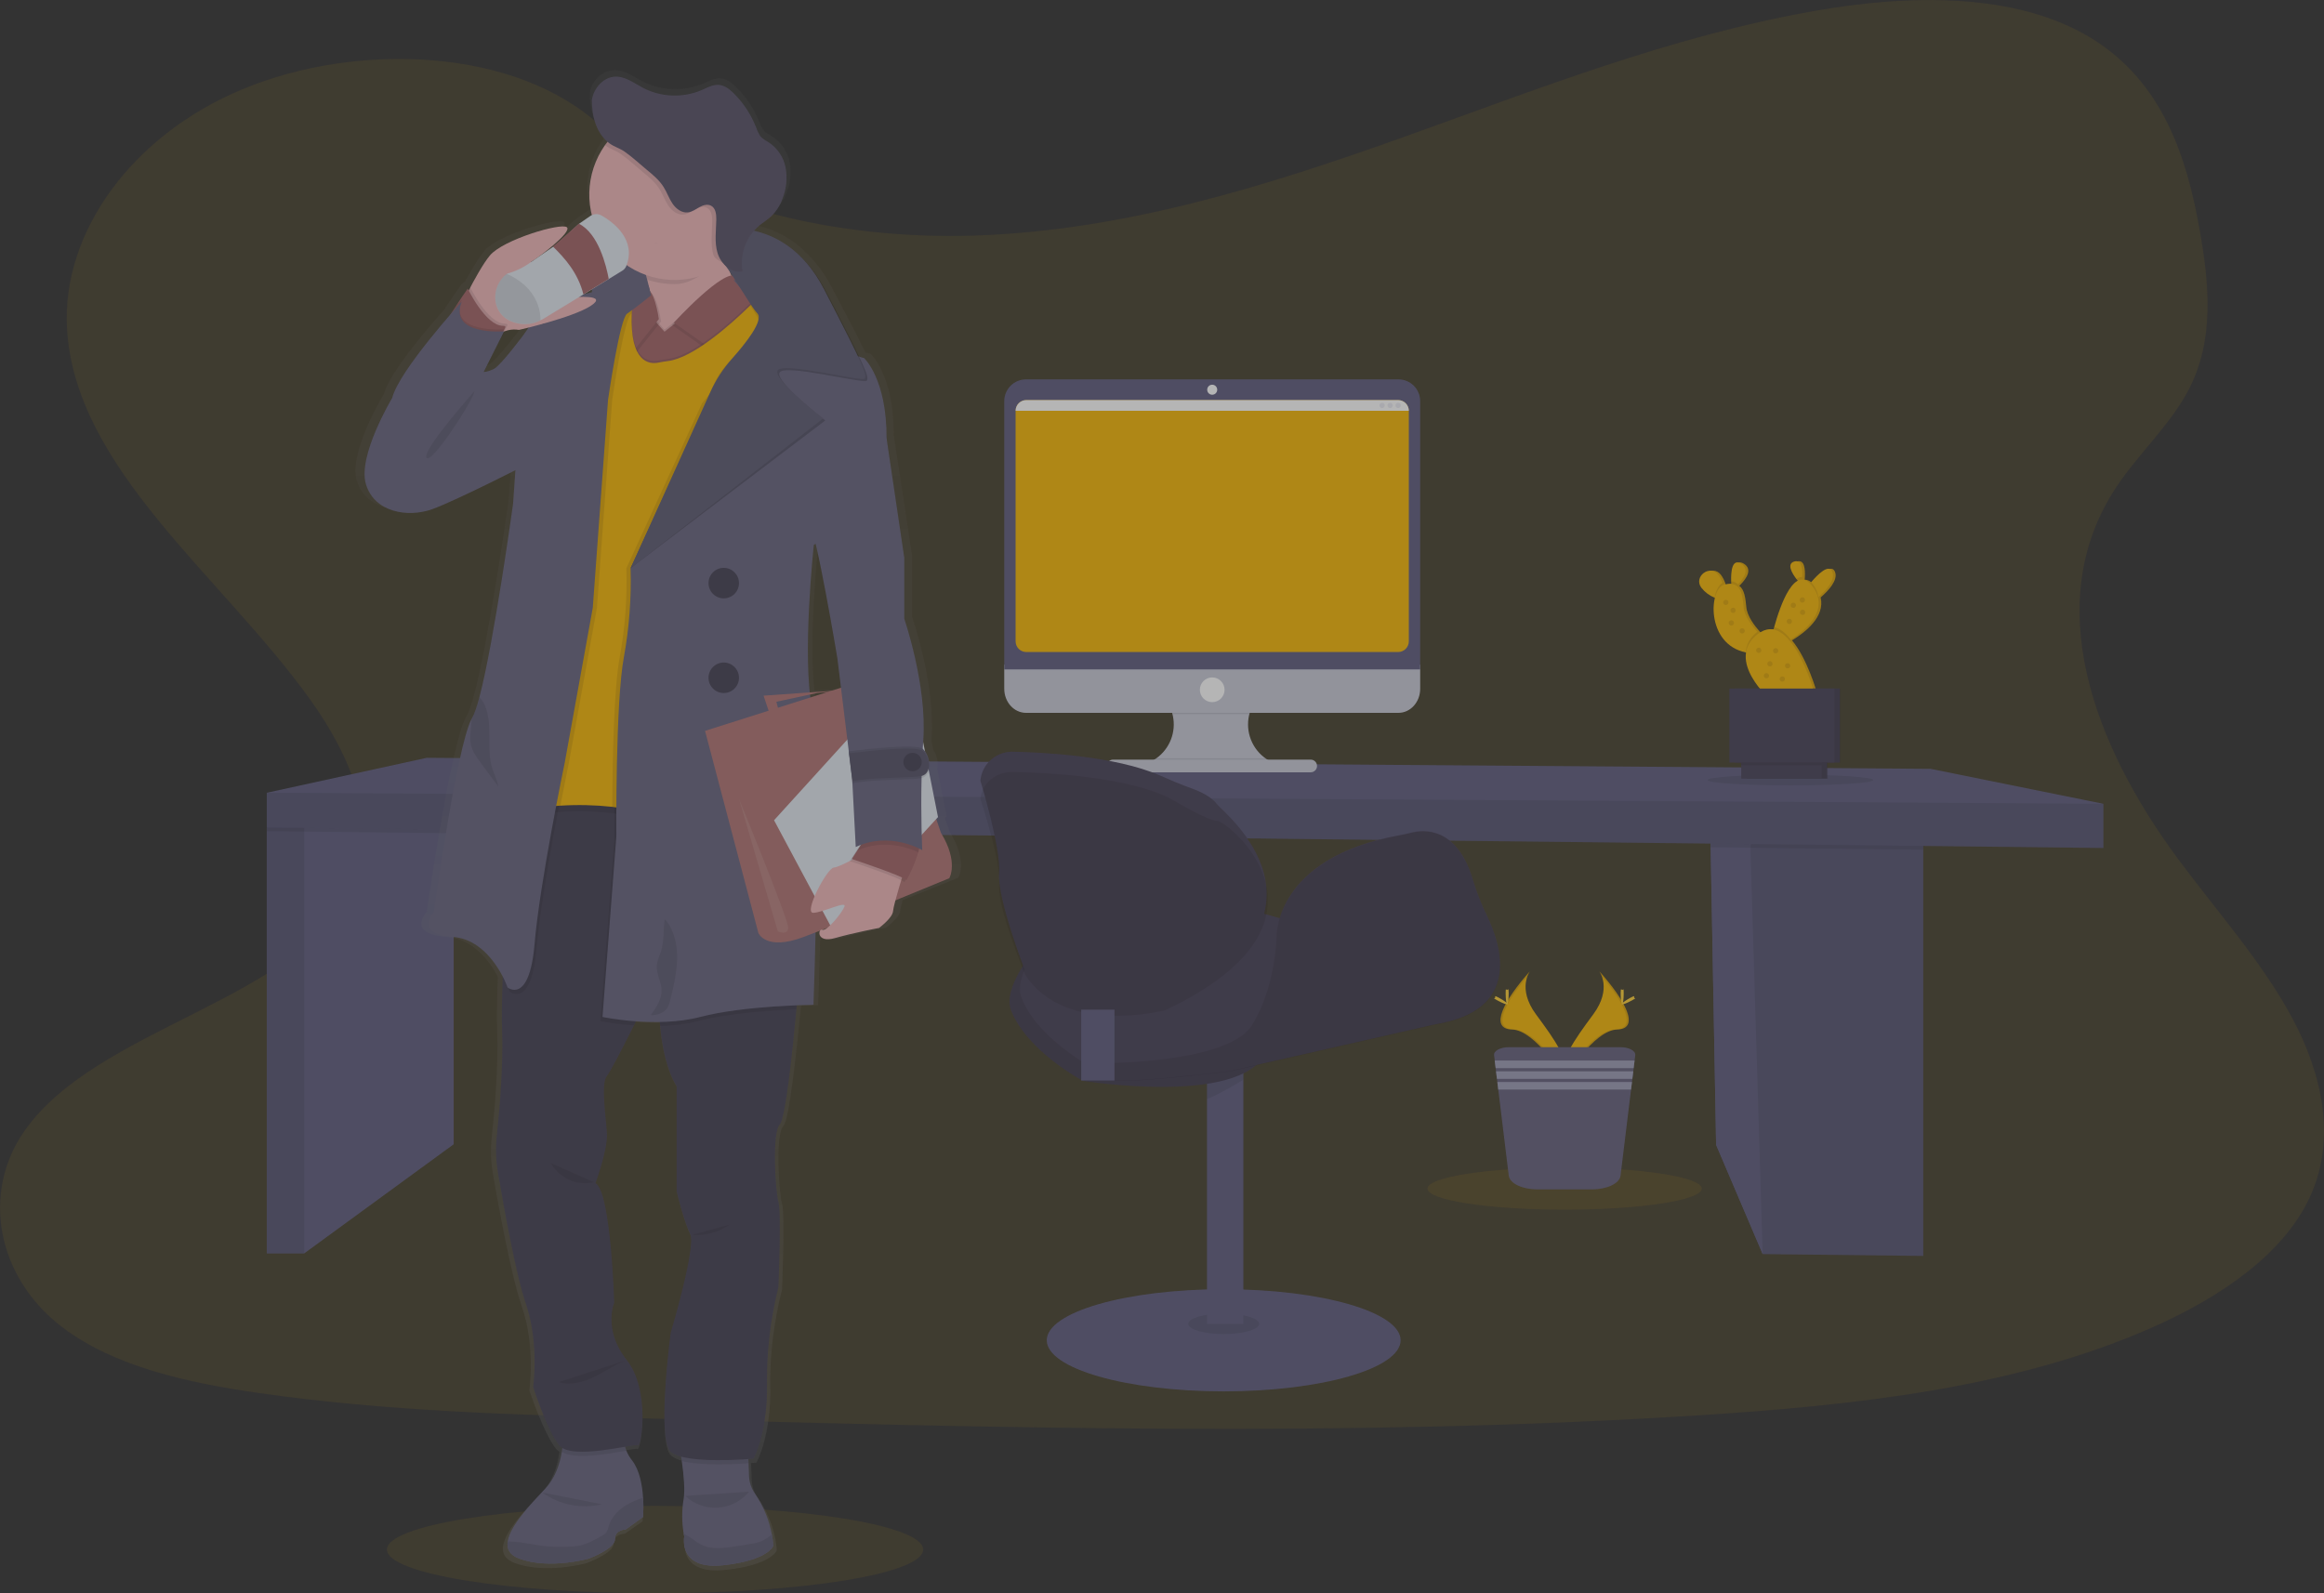 <svg width="350" height="240" viewBox="0 0 350 240" fill="none" xmlns="http://www.w3.org/2000/svg">
<rect x="0" y="0" width="350" height="240" fill="#333333" stroke="none"/>
<g opacity="0.64">
<path opacity="0.1" d="M146.649 35.486C169.085 34.772 190.457 28.115 210.862 20.834C231.266 13.553 251.483 5.475 273.384 1.627C287.471 -0.856 303.578 -1.194 314.929 5.732C325.848 12.409 329.379 23.936 331.277 34.634C332.704 42.68 333.543 51.149 329.633 58.683C326.916 63.911 322.095 68.309 318.761 73.317C307.156 90.751 315.358 112.246 327.933 129.265C333.831 137.239 340.671 144.867 345.223 153.365C349.775 161.862 351.875 171.603 347.896 180.273C343.949 188.867 334.545 195.317 324.355 199.862C303.662 209.083 279.276 211.722 255.484 213.217C202.863 216.536 149.958 215.092 97.168 213.659C77.637 213.126 58.037 212.59 38.806 209.813C28.137 208.271 17.121 205.827 9.379 199.922C-0.457 192.427 -2.892 179.733 3.697 170.337C14.748 154.571 45.308 150.653 53.034 133.738C57.295 124.422 52.912 114.045 46.735 105.413C33.481 86.886 11.261 70.622 10.09 49.453C9.285 34.907 19.966 20.338 36.483 13.455C53.795 6.247 77.806 7.149 90.575 19.097C103.726 31.387 126.836 36.12 146.649 35.486Z" fill="#F6B707"/>
<path opacity="0.1" d="M98.652 240C76.348 240 58.268 237.053 58.268 233.418C58.268 229.783 76.348 226.836 98.652 226.836C120.955 226.836 139.035 229.783 139.035 233.418C139.035 237.053 120.955 240 98.652 240Z" fill="#F6B707"/>
<path d="M257.529 122.1L257.629 127.629L258.449 172.456L265.464 188.908L289.645 189.184V124.645L264.41 122.645L257.529 122.1Z" fill="#5F5D7E"/>
<path opacity="0.1" d="M257.529 122.1L257.629 127.629L258.449 172.456L265.464 188.908L289.645 189.184V124.645L264.41 122.645L257.529 122.1Z" fill="black"/>
<path d="M257.529 122.1L257.629 127.629L258.449 172.456L265.465 188.908L263.618 127.735L263.624 127.695L264.41 122.645L257.529 122.1Z" fill="#5F5D7E"/>
<path opacity="0.1" d="M264.41 122.645L257.529 122.1L257.629 127.629L263.624 127.695L289.645 127.986V124.645L264.41 122.645Z" fill="black"/>
<path d="M40.179 124.645V188.811H45.807L68.328 172.365V122.837L48.208 120.943L46.975 121.511L45.807 122.05L40.179 124.645Z" fill="#5F5D7E"/>
<path opacity="0.1" d="M40.18 121.511H45.809V188.811H40.18V121.511Z" fill="black"/>
<path opacity="0.1" d="M40.179 121.511V125.2L45.807 125.266L68.328 125.513V122.837L48.208 120.943L46.975 121.511L45.807 122.05V121.511H40.179Z" fill="black"/>
<path d="M40.181 119.417V124.645L316.777 127.736V121.081L290.753 115.813L64.271 114.151L40.181 119.417Z" fill="#5F5D7E"/>
<path opacity="0.1" d="M40.181 119.417V124.645L316.777 127.735V121.081L40.181 119.417Z" fill="black"/>
<path opacity="0.1" d="M269.644 118.298C262.758 118.298 257.176 117.94 257.176 117.499C257.176 117.057 262.758 116.7 269.644 116.7C276.531 116.7 282.113 117.057 282.113 117.499C282.113 117.94 276.531 118.298 269.644 118.298Z" fill="black"/>
<path d="M259.179 86.598C259.443 86.963 259.654 87.364 259.805 87.789C259.843 87.892 259.88 88.011 259.918 88.124C259.989 88.09 260.063 88.065 260.14 88.049C260.462 87.966 260.795 87.937 261.126 87.961C261.126 87.834 261.12 87.699 261.107 87.557C261.067 86.096 261.239 84.059 262.632 84.921C263.966 85.751 263.014 87.134 262.153 88.027C262.078 88.105 262.003 88.177 261.931 88.246C262.717 88.811 262.87 90.111 262.998 91.472C263.127 92.832 264.282 94.324 265.046 95.17L265.265 95.405C265.574 95.157 265.932 94.977 266.316 94.878C266.7 94.779 267.1 94.763 267.491 94.832C267.526 94.712 267.56 94.587 267.594 94.455C268.22 92.214 269.5 88.331 271.144 87.478L270.928 87.206C270.23 86.29 269.444 84.933 270.615 84.585C271.786 84.238 271.867 85.764 271.814 86.905C271.814 87.049 271.795 87.184 271.782 87.312C272.013 87.325 272.238 87.383 272.446 87.485C272.653 87.587 272.837 87.73 272.988 87.905C273.044 87.836 273.1 87.767 273.166 87.692C274.105 86.579 275.833 84.817 276.356 86.153C276.841 87.406 275.323 89.005 274.252 89.939L274.187 89.998C274.904 92.913 271.773 95.289 270.086 96.327L269.87 96.461C272.196 99.204 273.626 104.347 273.626 104.347L267.115 105.513C267.115 105.513 262.798 101.783 263.358 98.279H263.314C259.001 97.414 258.018 92.807 258.691 90.074L258.612 90.042C257.828 89.718 257.14 89.197 256.615 88.528C255.407 86.845 257.939 84.949 259.179 86.598Z" fill="#F6B707"/>
<path opacity="0.1" d="M259.179 86.598C259.443 86.963 259.654 87.364 259.805 87.789C259.843 87.892 259.88 88.011 259.918 88.124C259.989 88.09 260.063 88.065 260.14 88.049C260.462 87.966 260.795 87.937 261.126 87.961C261.126 87.834 261.12 87.699 261.107 87.557C261.067 86.096 261.239 84.059 262.632 84.921C263.966 85.751 263.014 87.134 262.153 88.027C262.078 88.105 262.003 88.177 261.931 88.246C262.717 88.811 262.87 90.111 262.998 91.472C263.127 92.832 264.282 94.324 265.046 95.17L265.265 95.405C265.574 95.157 265.932 94.977 266.316 94.878C266.7 94.779 267.1 94.763 267.491 94.832C267.526 94.712 267.56 94.587 267.594 94.455C268.22 92.214 269.5 88.331 271.144 87.478L270.928 87.206C270.23 86.29 269.444 84.933 270.615 84.585C271.786 84.238 271.867 85.764 271.814 86.905C271.814 87.049 271.795 87.184 271.782 87.312C272.013 87.325 272.238 87.383 272.446 87.485C272.653 87.587 272.837 87.73 272.988 87.905C273.044 87.836 273.1 87.767 273.166 87.692C274.105 86.579 275.833 84.817 276.356 86.153C276.841 87.406 275.323 89.005 274.252 89.939L274.187 89.998C274.904 92.913 271.773 95.289 270.086 96.327L269.87 96.461C272.196 99.204 273.626 104.347 273.626 104.347L267.115 105.513C267.115 105.513 262.798 101.783 263.358 98.279H263.314C259.001 97.414 258.018 92.807 258.691 90.074L258.612 90.042C257.828 89.718 257.14 89.197 256.615 88.528C255.407 86.845 257.939 84.949 259.179 86.598Z" fill="black"/>
<path d="M272.141 88.478L272.902 90.71C272.902 90.71 273.325 90.412 273.86 89.939C274.928 88.999 276.449 87.394 275.961 86.153C275.438 84.817 273.713 86.579 272.771 87.692C272.392 88.137 272.141 88.478 272.141 88.478Z" fill="#F6B707"/>
<path d="M270.536 87.206C270.768 87.51 271.015 87.802 271.278 88.08C271.343 87.691 271.388 87.299 271.412 86.905C271.475 85.764 271.356 84.247 270.213 84.585C269.071 84.924 269.838 86.29 270.536 87.206Z" fill="#F6B707"/>
<path d="M260.715 87.557C260.736 88.29 260.808 88.876 260.808 88.876C261.141 88.616 261.455 88.332 261.748 88.027C262.609 87.134 263.563 85.751 262.227 84.921C260.846 84.059 260.674 86.096 260.715 87.557Z" fill="#F6B707"/>
<path d="M256.216 88.519C256.74 89.187 257.428 89.709 258.213 90.033C258.431 90.127 258.655 90.208 258.883 90.274L259.781 89.02C259.685 88.604 259.56 88.195 259.409 87.795C259.257 87.37 259.047 86.969 258.783 86.604C257.54 84.949 255.007 86.845 256.216 88.519Z" fill="#F6B707"/>
<path opacity="0.1" d="M272.771 87.692C272.392 88.137 272.145 88.478 272.145 88.478L272.905 90.71C272.905 90.71 273.328 90.412 273.863 89.939C273.745 89.225 273.45 88.551 273.006 87.98C272.927 87.876 272.849 87.779 272.771 87.692Z" fill="black"/>
<path opacity="0.1" d="M270.534 87.206C270.766 87.51 271.013 87.802 271.276 88.08C271.34 87.691 271.385 87.299 271.41 86.905C271.094 86.912 270.788 87.017 270.534 87.206Z" fill="black"/>
<path d="M266.791 96.063L268.684 96.897C269.03 96.724 269.367 96.534 269.693 96.327C271.684 95.101 275.684 92.017 273.001 88.378C270.319 84.739 268.08 91.265 267.201 94.455C266.935 95.408 266.791 96.063 266.791 96.063Z" fill="#F6B707"/>
<path opacity="0.1" d="M261.758 88.03C261.483 87.745 261.11 87.577 260.715 87.56C260.737 88.293 260.809 88.879 260.809 88.879C261.145 88.619 261.462 88.335 261.758 88.03Z" fill="black"/>
<path opacity="0.1" d="M258.213 90.033C258.431 90.127 258.655 90.208 258.883 90.274L259.781 89.021C259.685 88.604 259.56 88.195 259.409 87.795C258.83 88.127 258.404 88.97 258.213 90.033Z" fill="black"/>
<path d="M262.915 98.27C263.019 98.291 263.123 98.31 263.228 98.326C269.573 99.295 265.319 95.863 265.319 95.863C265.319 95.863 265.034 95.599 264.646 95.17C263.882 94.324 262.727 92.841 262.595 91.472C262.398 89.412 262.167 87.482 259.737 88.049C257.308 88.616 256.904 97.066 262.915 98.27Z" fill="#F6B707"/>
<path d="M263.033 114.095H275.164V117.289H263.033V114.095Z" fill="#474157"/>
<path d="M261.24 103.717H277.09V114.863H261.24V103.717Z" fill="#474157"/>
<path opacity="0.1" d="M263.151 114.095H275.281V117.289H263.151V114.095Z" fill="black"/>
<path opacity="0.1" d="M261.291 103.717H277.141V114.863H261.291V103.717Z" fill="black"/>
<path d="M262.233 114.095H274.363V117.289H262.233V114.095Z" fill="#474157"/>
<path opacity="0.1" d="M267.2 94.455C266.933 95.396 266.789 96.063 266.789 96.063L268.683 96.897C269.029 96.724 269.365 96.534 269.691 96.327C268.949 95.386 268.114 94.675 267.2 94.455Z" fill="black"/>
<path opacity="0.1" d="M262.915 98.27C263.019 98.291 263.123 98.31 263.228 98.326C269.573 99.295 265.319 95.863 265.319 95.863C265.319 95.863 265.034 95.599 264.646 95.17C263.469 96.12 262.968 97.189 262.915 98.27Z" fill="black"/>
<path d="M273.238 104.347C273.238 104.347 269.682 91.606 264.698 95.534C259.715 99.461 266.727 105.513 266.727 105.513L273.238 104.347Z" fill="#F6B707"/>
<path opacity="0.1" d="M271.438 90.773C271.219 90.773 271.041 90.594 271.041 90.375C271.041 90.155 271.219 89.977 271.438 89.977C271.658 89.977 271.836 90.155 271.836 90.375C271.836 90.594 271.658 90.773 271.438 90.773Z" fill="black"/>
<path opacity="0.1" d="M271.474 92.638C271.254 92.638 271.076 92.459 271.076 92.24C271.076 92.02 271.254 91.841 271.474 91.841C271.693 91.841 271.871 92.02 271.871 92.24C271.871 92.459 271.693 92.638 271.474 92.638Z" fill="black"/>
<path opacity="0.1" d="M259.911 91.139C259.691 91.139 259.513 90.961 259.513 90.741C259.513 90.521 259.691 90.343 259.911 90.343C260.131 90.343 260.309 90.521 260.309 90.741C260.309 90.961 260.131 91.139 259.911 91.139Z" fill="black"/>
<path opacity="0.1" d="M269.216 100.686C268.996 100.686 268.818 100.508 268.818 100.288C268.818 100.069 268.996 99.89 269.216 99.89C269.435 99.89 269.613 100.069 269.613 100.288C269.613 100.508 269.435 100.686 269.216 100.686Z" fill="black"/>
<path opacity="0.1" d="M260.743 94.233C260.523 94.233 260.345 94.055 260.345 93.835C260.345 93.615 260.523 93.437 260.743 93.437C260.963 93.437 261.141 93.615 261.141 93.835C261.141 94.055 260.963 94.233 260.743 94.233Z" fill="black"/>
<path opacity="0.1" d="M264.864 98.358C264.645 98.358 264.467 98.179 264.467 97.96C264.467 97.74 264.645 97.561 264.864 97.561C265.084 97.561 265.262 97.74 265.262 97.96C265.262 98.179 265.084 98.358 264.864 98.358Z" fill="black"/>
<path opacity="0.1" d="M270.079 91.572C269.859 91.572 269.681 91.394 269.681 91.174C269.681 90.954 269.859 90.776 270.079 90.776C270.299 90.776 270.477 90.954 270.477 91.174C270.477 91.394 270.299 91.572 270.079 91.572Z" fill="black"/>
<path opacity="0.1" d="M261.009 92.337C260.789 92.337 260.611 92.158 260.611 91.939C260.611 91.719 260.789 91.54 261.009 91.54C261.228 91.54 261.406 91.719 261.406 91.939C261.406 92.158 261.228 92.337 261.009 92.337Z" fill="black"/>
<path opacity="0.1" d="M262.372 95.43C262.152 95.43 261.974 95.252 261.974 95.032C261.974 94.812 262.152 94.634 262.372 94.634C262.592 94.634 262.77 94.812 262.77 95.032C262.77 95.252 262.592 95.43 262.372 95.43Z" fill="black"/>
<path opacity="0.1" d="M266.556 100.389C266.336 100.389 266.158 100.21 266.158 99.991C266.158 99.771 266.336 99.593 266.556 99.593C266.775 99.593 266.953 99.771 266.953 99.991C266.953 100.21 266.775 100.389 266.556 100.389Z" fill="black"/>
<path opacity="0.1" d="M267.419 98.427C267.199 98.427 267.021 98.248 267.021 98.028C267.021 97.809 267.199 97.63 267.419 97.63C267.638 97.63 267.816 97.809 267.816 98.028C267.816 98.248 267.638 98.427 267.419 98.427Z" fill="black"/>
<path opacity="0.1" d="M269.481 94.001C269.262 94.001 269.084 93.823 269.084 93.603C269.084 93.383 269.262 93.205 269.481 93.205C269.701 93.205 269.879 93.383 269.879 93.603C269.879 93.823 269.701 94.001 269.481 94.001Z" fill="black"/>
<path opacity="0.1" d="M262.233 114.095H274.363V115.261H262.233V114.095Z" fill="black"/>
<path d="M260.443 103.717H276.293V114.863H260.443V103.717Z" fill="#474157"/>
<path opacity="0.1" d="M266.024 102.185C265.805 102.185 265.627 102.006 265.627 101.787C265.627 101.567 265.805 101.389 266.024 101.389C266.244 101.389 266.422 101.567 266.422 101.787C266.422 102.006 266.244 102.185 266.024 102.185Z" fill="black"/>
<path opacity="0.1" d="M268.419 102.683C268.199 102.683 268.021 102.505 268.021 102.285C268.021 102.065 268.199 101.887 268.419 101.887C268.638 101.887 268.816 102.065 268.816 102.285C268.816 102.505 268.638 102.683 268.419 102.683Z" fill="black"/>
<path d="M230.413 146.306C230.413 146.306 228.437 148.892 231.324 152.797C234.21 156.703 236.592 160.006 235.631 162.432C235.631 162.432 231.273 155.179 227.73 155.079C224.186 154.979 226.524 150.666 230.413 146.306Z" fill="#F6B707"/>
<path opacity="0.1" d="M230.413 146.306C230.241 146.556 230.105 146.828 230.009 147.115C226.549 151.189 224.706 154.985 228.033 155.079C231.129 155.167 234.845 160.721 235.734 162.113C235.706 162.219 235.672 162.324 235.631 162.426C235.631 162.426 231.273 155.173 227.73 155.073C224.186 154.973 226.524 150.666 230.413 146.306Z" fill="black"/>
<path d="M226.754 149.6C226.754 150.512 226.857 151.249 226.982 151.249C227.108 151.249 227.211 150.512 227.211 149.6C227.211 148.688 227.083 149.121 226.957 149.121C226.832 149.121 226.754 148.691 226.754 149.6Z" fill="#FFD037"/>
<path d="M225.495 150.688C226.294 151.124 226.989 151.387 227.061 151.277C227.133 151.168 226.522 150.722 225.724 150.287C224.926 149.851 225.242 150.168 225.182 150.287C225.123 150.406 224.697 150.252 225.495 150.688Z" fill="#FFD037"/>
<path d="M240.858 146.306C240.858 146.306 242.837 148.892 239.947 152.797C237.058 156.703 234.679 160.006 235.643 162.432C235.643 162.432 239.997 155.179 243.544 155.079C247.091 154.979 244.759 150.666 240.858 146.306Z" fill="#F6B707"/>
<path opacity="0.1" d="M240.858 146.306C241.031 146.555 241.167 146.827 241.262 147.115C244.724 151.189 246.565 154.985 243.241 155.079C240.141 155.167 236.425 160.721 235.536 162.113C235.568 162.222 235.602 162.329 235.643 162.426C235.643 162.426 239.997 155.173 243.544 155.073C247.091 154.973 244.759 150.666 240.858 146.306Z" fill="black"/>
<path d="M244.535 149.6C244.535 150.512 244.432 151.249 244.307 151.249C244.181 151.249 244.078 150.512 244.078 149.6C244.078 148.688 244.206 149.121 244.332 149.121C244.457 149.121 244.535 148.691 244.535 149.6Z" fill="#FFD037"/>
<path d="M245.79 150.688C244.992 151.124 244.297 151.387 244.225 151.277C244.153 151.168 244.76 150.722 245.558 150.287C246.357 149.851 246.044 150.168 246.103 150.287C246.163 150.406 246.588 150.252 245.79 150.688Z" fill="#FFD037"/>
<path opacity="0.1" d="M235.638 182.219C224.23 182.219 214.983 180.798 214.983 179.044C214.983 177.291 224.23 175.869 235.638 175.869C247.045 175.869 256.293 177.291 256.293 179.044C256.293 180.798 247.045 182.219 235.638 182.219Z" fill="#F6B707"/>
<path d="M225.011 158.947L225.111 159.756L225.249 160.896L225.305 161.37L225.443 162.514L225.505 162.987L225.643 164.128L227.224 177.101C227.365 178.26 229.253 179.163 231.535 179.163H239.749C242.028 179.163 243.916 178.26 244.057 177.101L245.641 164.128L245.778 162.987L245.835 162.514L245.979 161.37L246.035 160.896L246.173 159.756L246.273 158.947C246.351 158.292 245.334 157.74 244.038 157.74H227.243C225.953 157.74 224.929 158.292 225.011 158.947Z" fill="#65617D"/>
<path d="M225.107 159.752L225.248 160.893H246.031L246.172 159.752H225.107Z" fill="#9D9CB5"/>
<path d="M225.306 161.37L225.444 162.511H245.836L245.977 161.37H225.306Z" fill="#9D9CB5"/>
<path d="M225.501 162.987L225.639 164.128H245.636L245.777 162.987H225.501Z" fill="#9D9CB5"/>
<path d="M172.979 114.885V115.53H192.047V115.007C190.846 114.562 189.81 113.759 189.079 112.707C188.348 111.654 187.957 110.403 187.958 109.121C187.958 107.92 188.303 106.744 188.951 105.733C189.599 104.722 190.524 103.919 191.615 103.42H173.107C174.211 103.923 175.145 104.737 175.796 105.762C176.446 106.787 176.785 107.98 176.772 109.194C176.758 110.408 176.392 111.593 175.719 112.603C175.046 113.613 174.094 114.406 172.979 114.885Z" fill="#C8CAD7"/>
<path opacity="0.1" d="M173.106 103.42C173.956 103.81 174.708 104.386 175.307 105.106C175.905 105.826 176.335 106.671 176.565 107.579H188.148C188.379 106.671 188.811 105.826 189.41 105.106C190.01 104.387 190.763 103.81 191.613 103.42H173.106Z" fill="black"/>
<path d="M213.883 100.129V103.755C213.883 105.755 212.418 107.378 210.615 107.378H154.513C152.71 107.378 151.244 105.755 151.244 103.755V100.129H213.883Z" fill="#C8CAD7"/>
<path opacity="0.1" d="M172.979 114.885V115.531H192.047V115.007C191.524 114.812 191.029 114.549 190.576 114.224H174.147C173.782 114.485 173.391 114.707 172.979 114.885Z" fill="black"/>
<path d="M167.631 114.424H197.393C197.92 114.424 198.348 114.852 198.348 115.38C198.348 115.908 197.92 116.336 197.393 116.336H167.631C167.104 116.336 166.676 115.908 166.676 115.38C166.676 114.852 167.104 114.424 167.631 114.424Z" fill="#C8CAD7"/>
<path d="M151.244 60.42C151.244 59.99 151.329 59.565 151.493 59.168C151.658 58.771 151.898 58.41 152.202 58.106C152.505 57.802 152.866 57.561 153.262 57.397C153.659 57.232 154.084 57.148 154.513 57.148H210.615C211.481 57.148 212.313 57.492 212.926 58.106C213.538 58.72 213.883 59.552 213.883 60.42V100.834H151.244V60.42Z" fill="#5F5D7E"/>
<path d="M152.952 61.877V96.606C152.952 97.033 153.122 97.443 153.423 97.745C153.725 98.047 154.134 98.217 154.561 98.217H210.563C210.99 98.217 211.399 98.047 211.701 97.745C212.002 97.443 212.172 97.033 212.172 96.606V61.877C212.167 61.594 212.087 61.317 211.94 61.075C211.799 60.83 211.596 60.627 211.351 60.486C211.107 60.344 210.829 60.27 210.547 60.27H154.561C154.135 60.27 153.726 60.439 153.424 60.74C153.123 61.042 152.953 61.451 152.952 61.877Z" fill="#F6B707"/>
<path d="M182.562 59.461C182.145 59.461 181.808 59.123 181.808 58.706C181.808 58.288 182.145 57.95 182.562 57.95C182.979 57.95 183.316 58.288 183.316 58.706C183.316 59.123 182.979 59.461 182.562 59.461Z" fill="white"/>
<path d="M182.562 105.767C181.535 105.767 180.703 104.934 180.703 103.905C180.703 102.877 181.535 102.044 182.562 102.044C183.589 102.044 184.422 102.877 184.422 103.905C184.422 104.934 183.589 105.767 182.562 105.767Z" fill="white"/>
<path d="M152.952 61.877H212.172C212.172 61.45 212.002 61.04 211.701 60.738C211.399 60.436 210.99 60.266 210.563 60.266H154.561C154.134 60.266 153.725 60.436 153.423 60.738C153.122 61.04 152.952 61.45 152.952 61.877Z" fill="white"/>
<path d="M210.56 61.473C210.339 61.473 210.16 61.294 210.16 61.072C210.16 60.85 210.339 60.671 210.56 60.671C210.782 60.671 210.961 60.85 210.961 61.072C210.961 61.294 210.782 61.473 210.56 61.473Z" fill="#EDEDF4"/>
<path d="M209.357 61.473C209.136 61.473 208.956 61.294 208.956 61.072C208.956 60.85 209.136 60.671 209.357 60.671C209.578 60.671 209.758 60.85 209.758 61.072C209.758 61.294 209.578 61.473 209.357 61.473Z" fill="#EDEDF4"/>
<path d="M208.15 61.473C207.929 61.473 207.749 61.294 207.749 61.072C207.749 60.85 207.929 60.671 208.15 60.671C208.371 60.671 208.551 60.85 208.551 61.072C208.551 61.294 208.371 61.473 208.15 61.473Z" fill="#EDEDF4"/>
<path d="M144.323 132.224C144.323 132.224 140.566 133.753 135.955 135.587C135.797 136.115 135.676 136.653 135.592 137.198C135.51 138.264 133.4 139.765 133.4 139.765C133.4 139.765 129.487 140.473 126.542 141.304C124.253 141.931 123.937 140.677 124.231 140.188L123.546 140.451C123.392 146.795 123.217 151.421 123.217 151.421C123.217 151.421 122.215 151.421 120.634 151.497C120.615 151.697 120.597 151.904 120.575 152.124C119.971 158.392 118.859 168.735 117.998 169.594C116.746 170.807 117.3 179.746 117.782 181.326C118.264 182.906 117.782 194.274 117.782 194.274C117.782 194.274 115.845 201.219 116.007 208.798C116.17 216.377 113.91 220.326 113.91 220.326L113.099 220.386C113.099 220.596 113.124 220.802 113.134 221.012C113.171 221.699 113.199 222.385 113.209 223.009C113.259 223.961 113.585 224.878 114.148 225.648C115.446 227.505 116.34 229.614 116.774 231.838C116.869 232.336 116.936 232.838 116.975 233.343C116.975 233.468 116.99 233.537 116.99 233.537C116.99 233.537 116.239 235.75 109.189 236.487C102.139 237.223 103.16 232.117 103.16 232.117C103.16 232.117 103.125 231.973 103.081 231.71C102.773 229.984 102.764 228.217 103.053 226.488C103.301 225.14 103.088 222.808 102.781 220.671C102.75 220.448 102.715 220.229 102.684 220.013C102.094 219.889 101.54 219.632 101.065 219.26C98.858 217.245 101.065 201.222 101.065 201.222C101.065 201.222 105.047 188.118 104.077 186.222C103.107 184.325 101.98 179.749 101.98 179.749V163.802C100.414 161.273 99.71 157.812 99.419 154.662C99.4 154.452 99.381 154.245 99.366 154.035C98.06 154.061 96.808 154.014 95.672 153.935L95.359 154.562C93.511 158.145 91.633 161.693 91.173 162.216C90.206 163.322 91.013 168.375 91.173 170.901C91.333 173.427 89.398 178.48 89.398 178.48C91.818 179.9 92.303 196.637 92.303 196.637C92.303 196.637 90.528 200.743 94.241 205.322C97.954 209.901 96.501 218.586 96.016 218.27C95.888 218.185 95.102 218.314 93.984 218.499C94.187 219.249 94.55 219.946 95.049 220.542C96.248 222.034 96.658 224.372 96.777 226.24C96.847 227.214 96.847 228.191 96.777 229.165L94.088 231.045C94.088 231.045 92.419 231.045 92.419 232.522C92.419 233.998 88.331 235.468 88.331 235.468C88.331 235.468 82.251 237.151 77.568 235.468C76.05 234.922 75.586 233.985 75.765 232.848C76.134 230.469 79.312 227.206 81.603 224.836C83.15 223.228 83.854 221.097 84.167 219.251C84.201 219.053 84.23 218.859 84.255 218.668C84.066 218.561 83.897 218.422 83.757 218.257C81.819 215.888 79.722 209.416 79.722 209.416C79.722 209.416 80.68 202.802 78.582 196.791C77.017 192.343 75.117 181.918 74.234 176.812C73.911 174.96 73.852 173.071 74.059 171.202C74.466 167.475 75.092 160.57 74.869 155.104C74.794 153.321 74.847 150.484 74.969 147.159V147.112C73.821 144.94 71.329 141.395 67.171 141.103C61.145 140.68 64.266 137.367 64.266 137.367C64.266 137.367 67.801 112.503 70.13 108.09C70.165 108.013 70.206 107.938 70.252 107.867C70.596 107.319 70.972 106.222 71.37 104.758C73.664 96.28 76.6 75.393 76.6 75.393L76.96 70.312C73.367 72.076 66.699 75.295 64.01 76.236C60.253 77.552 55.025 76.709 53.732 72.393C52.439 68.077 57.821 59.342 57.821 59.342C58.613 56.245 64.082 49.798 66.927 46.598C67.203 46.181 67.475 45.767 67.741 45.372C68.474 44.278 69.134 43.313 69.554 42.746L69.594 42.824C69.698 42.68 69.795 42.545 69.879 42.432L69.948 42.57C70.966 40.69 72.108 38.756 72.994 37.718C75.054 35.311 84.039 32.722 84.928 33.434C85.576 33.951 82.887 36.208 81.005 37.593L82.802 36.377L86.819 32.898L88.587 31.7C88.661 31.651 88.738 31.607 88.819 31.569C88.359 29.758 88.303 27.869 88.656 26.034C89.008 24.2 89.761 22.466 90.86 20.956C90.985 20.784 91.12 20.611 91.254 20.445C89.404 18.903 88.819 16.355 88.819 14.114V14.029C88.956 13.189 89.328 12.405 89.893 11.769C89.865 11.826 89.836 11.888 89.811 11.948C90.135 11.533 90.545 11.194 91.012 10.953C91.48 10.712 91.994 10.576 92.519 10.553C94.084 10.528 95.396 11.556 96.77 12.261C98.184 12.97 99.734 13.366 101.315 13.42C102.895 13.474 104.468 13.185 105.927 12.575C106.775 12.211 107.63 11.729 108.55 11.804C109.471 11.879 110.2 12.471 110.826 13.089C112.332 14.542 113.516 16.295 114.301 18.235C114.533 18.803 114.739 19.408 115.187 19.834C115.528 20.112 115.897 20.354 116.289 20.555C116.964 20.985 117.545 21.548 117.996 22.21C118.448 22.871 118.76 23.618 118.916 24.404C119.208 25.968 119.044 27.584 118.443 29.058C118.08 30.078 117.486 31.001 116.709 31.754C116.123 32.296 115.422 32.694 114.802 33.205C114.521 33.434 114.258 33.686 114.016 33.957C116.832 34.581 119.406 36.01 121.426 38.069C122.944 39.538 124.213 41.245 125.183 43.122C127.803 48.052 129.393 51.12 130.339 53.067C130.812 53.211 131.103 53.28 131.103 53.28C131.103 53.28 134.653 56.436 134.599 65.488L137.345 83.592V92.854C137.345 92.854 140.879 102.906 140.3 111.224C140.3 111.337 140.3 111.447 140.278 111.556L140.566 112.97C141.01 113.575 141.231 114.314 141.192 115.063C141.21 115.32 141.191 115.577 141.136 115.828L142.576 122.949L142.304 123.238L143.046 125.328C145.841 129.801 144.323 132.224 144.323 132.224ZM123.561 81.448C123.383 81.57 123.283 81.633 123.283 81.633C123.283 81.633 121.717 95.665 122.657 104.009L125.953 103.783L127.518 103.3L126.958 98.84C126.958 98.84 124.951 87.09 123.574 81.448H123.561ZM110.607 40.718L110.294 40.235C110.36 40.407 110.426 40.577 110.495 40.733L110.607 40.718ZM125.487 103.94L123.78 104.115L122.7 104.341C122.719 104.491 122.738 104.639 122.757 104.783L125.487 103.94ZM88.819 43.272C88.82 43.116 88.83 42.96 88.85 42.805L87.51 43.601L87.429 43.651C87.892 43.517 88.368 43.398 88.819 43.288V43.272ZM78.419 49.478C78.603 49.189 78.802 48.91 79.014 48.641C78.075 48.867 77.493 48.999 77.493 48.999C76.743 48.868 75.972 48.946 75.264 49.224C75.035 49.691 74.776 50.144 74.491 50.578L72.017 55.374C72.017 55.374 72.556 55.427 73.633 54.901C74.71 54.374 78.419 49.478 78.419 49.478ZM125.405 139.746L124.632 140.06C124.804 140.113 125.08 139.987 125.405 139.746Z" fill="url(#paint0_linear)"/>
<path d="M98.617 36.718C97.622 37.304 97.59 39.809 97.744 41.818C97.853 43.288 98.057 44.492 98.057 44.492L91.58 60.257C91.58 60.257 89.179 49.024 89.141 44.009C89.138 43.613 89.198 43.219 89.32 42.843C90.45 39.229 96.798 37.223 98.617 36.718Z" fill="#67647E"/>
<path d="M99.082 36.593C99.082 36.593 98.907 36.634 98.603 36.718C98.749 36.635 98.914 36.591 99.082 36.593Z" fill="#67647E"/>
<path d="M96.838 228.516L94.231 230.396C94.231 230.396 92.612 230.396 92.612 231.86C92.612 233.324 88.649 234.785 88.649 234.785C88.649 234.785 82.751 236.455 78.212 234.785C76.74 234.242 76.29 233.315 76.462 232.183C76.822 229.823 79.905 226.598 82.125 224.231C83.624 222.636 84.316 220.52 84.611 218.69C84.828 217.38 84.886 216.049 84.786 214.725L94.334 214.045C93.787 215.488 93.787 217.081 94.334 218.524C94.543 219.04 94.824 219.523 95.17 219.959C96.334 221.439 96.735 223.761 96.848 225.601C96.913 226.572 96.91 227.546 96.838 228.516Z" fill="#67647E"/>
<path d="M116.461 232.851C116.461 232.851 115.732 235.045 108.894 235.778C102.057 236.512 103.05 231.44 103.05 231.44C103.05 231.44 103.015 231.296 102.972 231.036C102.674 229.321 102.666 227.569 102.947 225.852C103.184 224.517 102.978 222.2 102.68 220.078C102.33 217.552 101.851 215.299 101.851 215.299L112.444 216.082C112.444 216.082 112.629 218.242 112.736 220.423C112.77 221.103 112.798 221.783 112.808 222.404C112.857 223.346 113.174 224.254 113.722 225.021C114.976 226.874 115.837 228.965 116.251 231.164C116.343 231.658 116.407 232.156 116.445 232.656C116.461 232.782 116.461 232.851 116.461 232.851Z" fill="#67647E"/>
<path d="M96.84 228.516L94.233 230.396C94.233 230.396 92.614 230.396 92.614 231.86C92.614 233.324 88.651 234.784 88.651 234.784C88.651 234.784 82.753 236.455 78.214 234.784C76.743 234.242 76.292 233.315 76.464 232.183C76.605 232.183 76.739 232.202 76.852 232.205C78.712 232.265 80.521 232.766 82.371 232.932C83.425 233.01 84.483 233.027 85.539 232.982C86.063 232.979 86.586 232.938 87.105 232.86C88.357 232.638 89.518 231.989 90.636 231.352C90.909 231.224 91.15 231.035 91.34 230.801C91.49 230.54 91.596 230.256 91.653 229.961C92.048 228.544 93.15 227.409 94.414 226.664C95.184 226.225 96 225.873 96.847 225.614C96.912 226.58 96.91 227.55 96.84 228.516Z" fill="#67647E"/>
<path d="M116.461 232.851C116.461 232.851 115.732 235.045 108.894 235.778C102.057 236.512 103.05 231.44 103.05 231.44C103.05 231.44 103.015 231.296 102.972 231.036C103.285 231.199 103.551 231.349 103.673 231.418C104.299 231.785 104.859 232.29 105.51 232.631C107.076 233.456 108.954 233.211 110.72 232.945C111.549 232.819 112.379 232.694 113.205 232.54C113.835 232.454 114.448 232.272 115.024 232.001C115.452 231.752 115.862 231.473 116.251 231.168C116.343 231.661 116.407 232.159 116.445 232.659C116.461 232.782 116.461 232.851 116.461 232.851Z" fill="#67647E"/>
<path opacity="0.1" d="M96.84 228.516L94.233 230.396C94.233 230.396 92.614 230.396 92.614 231.86C92.614 233.324 88.651 234.784 88.651 234.784C88.651 234.784 82.753 236.455 78.214 234.784C76.743 234.242 76.292 233.315 76.464 232.183C76.605 232.183 76.739 232.202 76.852 232.205C78.712 232.265 80.521 232.766 82.371 232.932C83.425 233.01 84.483 233.027 85.539 232.982C86.063 232.979 86.586 232.938 87.105 232.86C88.357 232.638 89.518 231.989 90.636 231.352C90.909 231.224 91.15 231.035 91.34 230.801C91.49 230.54 91.596 230.256 91.653 229.961C92.048 228.544 93.15 227.409 94.414 226.664C95.184 226.225 96 225.873 96.847 225.614C96.912 226.58 96.91 227.55 96.84 228.516Z" fill="black"/>
<path opacity="0.1" d="M116.461 232.851C116.461 232.851 115.732 235.045 108.894 235.778C102.057 236.512 103.05 231.44 103.05 231.44C103.05 231.44 103.015 231.296 102.972 231.036C103.285 231.199 103.551 231.349 103.673 231.418C104.299 231.785 104.859 232.29 105.51 232.631C107.076 233.456 108.954 233.211 110.72 232.945C111.549 232.819 112.379 232.694 113.205 232.54C113.835 232.454 114.448 232.272 115.024 232.001C115.452 231.752 115.862 231.473 116.251 231.168C116.343 231.661 116.407 232.159 116.445 232.659C116.461 232.782 116.461 232.851 116.461 232.851Z" fill="black"/>
<path opacity="0.1" d="M94.336 214.045C93.789 215.488 93.789 217.081 94.336 218.524C91.597 218.991 86.491 219.934 84.613 218.69C84.83 217.38 84.888 216.049 84.788 214.725L94.336 214.045Z" fill="black"/>
<path opacity="0.1" d="M112.734 220.423C110.8 220.561 105.594 220.834 102.679 220.078C102.329 217.552 101.85 215.299 101.85 215.299L112.443 216.082C112.443 216.082 112.628 218.242 112.734 220.423Z" fill="black"/>
<path d="M120.371 147.337C120.371 147.337 120.208 149.296 119.948 152.039C119.363 158.264 118.283 168.541 117.444 169.378C116.242 170.585 116.765 179.455 117.234 181.022C117.704 182.589 117.234 193.872 117.234 193.872C116.053 198.586 115.474 203.431 115.513 208.29C115.669 215.813 113.478 219.73 113.478 219.73C113.478 219.73 103.147 220.671 101.009 218.671C98.871 216.671 101.009 200.768 101.009 200.768C101.009 200.768 104.878 187.77 103.939 185.889C103 184.009 101.904 179.464 101.904 179.464V163.636C100.386 161.128 99.713 157.681 99.422 154.565C99.19 151.9 99.183 149.22 99.4 146.554C99.4 146.554 97.456 150.534 95.474 154.471C93.683 158.029 91.862 161.548 91.404 162.069C90.465 163.166 91.248 168.181 91.404 170.688C91.561 173.195 89.683 178.21 89.683 178.21C92.031 179.621 92.5 196.233 92.5 196.233C92.5 196.233 90.778 200.307 94.379 204.852C97.979 209.397 96.57 218.016 96.1 217.703C95.631 217.389 86.083 220.053 84.204 217.703C82.326 215.352 80.291 208.926 80.291 208.926C80.291 208.926 81.23 202.344 79.196 196.389C77.687 191.976 75.837 181.63 74.979 176.562C74.671 174.722 74.62 172.849 74.825 170.995C75.22 167.294 75.827 160.442 75.611 155.01C75.539 153.239 75.589 150.425 75.708 147.124C76.112 135.809 77.333 118.809 77.333 118.809L85.817 113.054L91.417 109.256L92.788 109.466L118.339 113.418L119.332 126.037L120.371 147.337Z" fill="#444053"/>
<path opacity="0.1" d="M85.809 113.061L85.361 115.524C85.361 115.524 81.604 133.546 80.822 142.793C80.039 152.039 76.752 149.375 76.752 149.375C76.465 148.598 76.114 147.848 75.7 147.131C76.104 135.816 77.325 118.815 77.325 118.815L85.809 113.061Z" fill="black"/>
<path d="M112.648 44.689C112.648 44.689 95.118 58.74 98.355 55.919C100.126 54.371 98.921 47.77 97.469 42.128C96.273 37.474 94.911 33.468 94.911 33.468C94.911 33.468 110.213 19.135 109.102 30.854C108.71 34.985 109.036 37.922 109.621 39.997C110.695 43.799 112.648 44.689 112.648 44.689Z" fill="#EFB7B9"/>
<path opacity="0.1" d="M111.189 40.953L100.075 49.651L96.841 46.046C96.841 46.046 94.074 44.846 93.868 46.203C93.661 47.56 92.875 55.919 94.494 56.703C96.112 57.486 98.197 58.01 100.022 57.75C101.847 57.489 103.885 55.449 105.241 54.665C106.596 53.882 111.605 49.807 111.605 49.807L114.109 46.309L111.189 40.953Z" fill="black"/>
<path d="M111.189 41.266L100.075 49.964L96.841 46.359C96.841 46.359 94.074 45.159 93.868 46.516C93.661 47.873 92.875 56.233 94.494 57.016C96.112 57.8 98.197 58.323 100.022 58.063C101.847 57.803 103.885 55.762 105.241 54.979C106.596 54.195 111.605 50.121 111.605 50.121L114.109 46.623L111.189 41.266Z" fill="#A36468"/>
<path opacity="0.1" d="M120.371 147.337C120.371 147.337 120.208 149.296 119.948 152.039C116.505 152.17 109.824 152.578 105.135 153.807C103.264 154.27 101.346 154.521 99.419 154.556C99.187 151.891 99.18 149.211 99.397 146.544C99.397 146.544 97.453 150.525 95.471 154.462C93.776 154.347 92.09 154.128 90.421 153.807L92.51 126.642C92.51 126.642 92.441 117.524 92.785 109.456L118.339 113.418L119.332 126.037L120.371 147.337Z" fill="black"/>
<path opacity="0.1" d="M101.171 48.92C101.171 48.92 108.763 40.611 110.563 41.931C112.363 43.25 113.527 46.466 113.527 46.466L107.345 53.255L101.171 48.92Z" fill="black"/>
<path d="M101.484 48.607C101.484 48.607 109.075 40.298 110.875 41.617C112.675 42.937 113.84 46.153 113.84 46.153L107.657 52.941L101.484 48.607Z" fill="#A36468"/>
<path opacity="0.1" d="M95.172 53.932L99.555 48.431C99.555 48.431 98.866 43.231 97.263 43.896C95.66 44.56 95.172 47.221 95.172 47.221V53.932Z" fill="black"/>
<path d="M94.862 53.568L99.223 48.068C99.223 48.068 98.534 42.868 96.931 43.532C95.328 44.197 94.862 46.858 94.862 46.858V53.568Z" fill="#A36468"/>
<path opacity="0.1" d="M114.945 43.695C114.945 43.695 105.958 53.412 100.592 54.064C100.107 54.123 99.622 54.205 99.143 54.302C97.74 54.578 94.685 54.302 95.17 46.269L94.494 44.846L90.318 47.406L88.909 58.897L86.405 88.359L82.701 121.166C82.701 121.166 94.074 120.069 97.258 122.943C100.442 125.817 101.328 107.272 101.328 107.272L110.04 69.66L119.328 45.472L114.945 43.695Z" fill="black"/>
<path opacity="0.1" d="M119.328 46.726L110.04 70.914L101.328 108.525C101.328 108.525 100.439 127.068 97.258 124.197C96.219 123.257 94.303 122.743 92.196 122.476C89.605 122.196 86.996 122.137 84.395 122.301C83.356 122.357 82.701 122.42 82.701 122.42L86.408 89.613L88.912 60.151L90.321 48.66L94.494 46.099L95.173 47.522C95.173 47.732 95.151 47.939 95.142 48.149C94.848 55.571 97.781 55.834 99.143 55.565C99.625 55.468 100.107 55.386 100.595 55.327C104.396 54.86 110.012 49.854 112.964 46.977C114.182 45.786 114.949 44.959 114.949 44.959L119.328 46.726Z" fill="black"/>
<path d="M119.328 45.786L110.04 69.973L101.328 107.585C101.328 107.585 100.439 126.128 97.258 123.257C96.219 122.316 94.303 121.802 92.196 121.536C89.605 121.256 86.996 121.197 84.395 121.36C83.356 121.417 82.701 121.479 82.701 121.479L86.408 88.673L88.912 59.21L90.321 47.72L94.494 45.159L95.173 46.582C95.173 46.792 95.151 46.999 95.142 47.209C94.848 54.631 97.781 54.894 99.143 54.625C99.625 54.528 100.107 54.446 100.595 54.386C104.396 53.919 110.012 48.914 112.964 46.037C114.182 44.846 114.949 44.018 114.949 44.018L119.328 45.786Z" fill="#F6B707"/>
<path opacity="0.1" d="M95.172 46.582C95.172 46.792 95.15 46.999 95.141 47.209L95.069 47.259C93.967 47.986 92.198 60.266 92.198 60.266L89.903 91.556L85.677 114.907C85.677 114.907 85.123 117.568 84.397 121.37C83.357 121.426 82.703 121.489 82.703 121.489L86.406 88.673L88.911 59.21L90.32 47.72L94.493 45.159L95.172 46.582Z" fill="black"/>
<path d="M98.047 44.492C98.047 44.492 95.543 46.523 94.441 47.25C93.339 47.977 91.57 60.257 91.57 60.257L89.275 91.547L85.049 114.897C85.049 114.897 81.292 132.92 80.51 142.166C79.727 151.412 76.44 148.748 76.44 148.748C76.44 148.748 73.986 141.539 68.144 141.122C62.303 140.705 65.327 137.411 65.327 137.411C65.327 137.411 68.749 112.722 70.999 108.325C71.034 108.249 71.074 108.176 71.118 108.105C71.45 107.56 71.816 106.472 72.201 105.018C74.427 96.606 77.273 75.869 77.273 75.869L79.048 50.168C83.59 42.755 97.677 43.012 97.677 43.012L98.047 44.492Z" fill="#67647E"/>
<path opacity="0.1" d="M119.328 45.786L110.04 69.973L101.328 107.585C101.328 107.585 100.439 126.128 97.258 123.257C96.219 122.316 94.303 121.802 92.196 121.536C92.234 115.161 92.428 103.72 93.345 98.912C94.139 94.519 94.47 90.054 94.334 85.592L105.71 60.777C105.71 60.777 114.266 50.218 114.319 48.707C114.338 48.149 113.731 47.115 112.961 46.027C114.178 44.836 114.945 44.009 114.945 44.009L119.328 45.786Z" fill="black"/>
<path d="M90.737 153.189L92.822 126.024C92.822 126.024 92.666 105.755 93.971 98.912C94.767 94.519 95.1 90.054 94.964 85.592L106.337 60.777C106.337 60.777 114.892 50.218 114.946 48.707C114.999 47.196 110.466 42.172 110.466 42.172C110.466 42.172 120.371 43.332 121.676 47.77C122.982 52.208 130.129 53.935 130.129 53.935C130.129 53.935 133.572 57.069 133.519 66.055C133.466 75.041 122.562 82.091 122.562 82.091C122.562 82.091 120.737 99.016 122.302 106.645C123.868 114.274 122.512 151.359 122.512 151.359C122.512 151.359 112.025 151.465 105.451 153.189C98.877 154.913 90.737 153.189 90.737 153.189Z" fill="#67647E"/>
<path d="M106.179 110.092L114.215 140.545C114.215 140.545 115.311 143.263 120.945 141.172C126.58 139.082 142.962 132.293 142.962 132.293C142.962 132.293 144.424 129.889 141.71 125.451L133.518 101.42L106.179 110.092Z" fill="#B07473"/>
<path d="M116.572 123.557L129.564 109.256L137.86 105.886L141.266 123.084L125.494 140.244L116.572 123.557Z" fill="#E1E7EF"/>
<path d="M130.457 128.334C130.457 128.334 126.594 130.606 125.576 130.685C124.559 130.763 120.965 137.555 122.483 137.502C124.002 137.449 127.533 135.621 127.179 136.562C126.825 137.502 124.525 140.323 123.855 140.056C123.185 139.79 122.875 142.125 125.733 141.31C128.591 140.495 132.385 139.781 132.385 139.781C132.385 139.781 134.42 138.292 134.498 137.236C134.577 136.179 136.336 130.613 136.336 130.613L130.457 128.334Z" fill="#EFB7B9"/>
<path d="M68.441 48.096C68.441 48.096 71.784 40.871 73.782 38.48C75.779 36.088 84.491 33.521 85.365 34.227C86.238 34.932 80.982 38.894 80.043 39.401C79.103 39.909 86.113 44.626 86.254 44.73C86.394 44.833 91.732 44.253 88.993 46.056C86.254 47.858 78.155 49.694 78.155 49.694C77.61 49.6 77.051 49.617 76.513 49.746C75.974 49.875 75.468 50.112 75.024 50.444C73.456 51.584 68.441 48.096 68.441 48.096Z" fill="#EFB7B9"/>
<path opacity="0.1" d="M137.99 128.698C137.548 130.151 136.954 131.553 136.218 132.882C135.436 132.174 127.963 129.707 127.963 129.707L128.793 128.425L130.145 126.338C130.145 126.338 136.807 124.889 137.94 126.338C138.322 126.823 138.253 127.72 137.99 128.698Z" fill="black"/>
<path d="M138.303 128.384C137.86 129.837 137.266 131.24 136.531 132.569C135.748 131.86 128.276 129.394 128.276 129.394L129.105 128.112L130.458 126.024C130.458 126.024 137.119 124.576 138.253 126.024C138.635 126.51 138.566 127.406 138.303 128.384Z" fill="#A36468"/>
<path opacity="0.1" d="M76.076 49.729C75.836 50.267 75.553 50.785 75.231 51.277C74.025 53.18 72.2 55.424 72.2 55.424C72.2 55.424 65.082 52.145 65.082 52.001C65.082 51.857 67.242 48.45 68.998 45.764C69.708 44.679 70.35 43.72 70.757 43.159C70.757 43.159 73.415 48.726 76.038 48.764C76.724 48.773 76.358 49.049 76.076 49.729Z" fill="black"/>
<path d="M75.763 50.042C75.523 50.58 75.241 51.098 74.918 51.591C73.713 53.493 71.888 55.737 71.888 55.737C71.888 55.737 64.769 52.459 64.769 52.315C64.769 52.17 66.929 48.764 68.685 46.077C69.396 44.993 70.038 44.034 70.445 43.473C70.445 43.473 73.102 49.039 75.726 49.077C76.411 49.086 76.045 49.362 75.763 50.042Z" fill="#A36468"/>
<path d="M115.91 107.532L114.995 104.789L127.824 103.887L123.031 104.397L116.927 105.708L117.397 107.532H115.91Z" fill="#B07473"/>
<path opacity="0.1" d="M138.303 128.384C136.888 127.717 133.112 126.328 129.105 128.112L130.458 126.024C130.458 126.024 137.119 124.576 138.253 126.024C138.635 126.51 138.566 127.406 138.303 128.384Z" fill="black"/>
<path d="M139.052 111.45C139.021 111.904 138.993 112.359 138.965 112.81C138.886 114.192 138.833 115.562 138.799 116.885C138.642 123.009 138.896 128.061 138.896 128.061C138.896 128.061 134.043 125.137 128.878 127.591L128.358 117.681V117.508L127.829 113.174L126.114 99.173C126.114 99.173 122.88 79.74 121.888 79.01C120.895 78.279 129.244 62.554 129.244 62.554L133.524 66.055L136.185 84.025V93.217C136.185 93.217 139.628 103.197 139.052 111.45Z" fill="#67647E"/>
<path opacity="0.1" d="M75.918 49.6L74.916 51.591C73.711 53.493 71.886 55.737 71.886 55.737C71.886 55.737 64.767 52.459 64.767 52.315C64.767 52.17 66.927 48.764 68.683 46.077C69.225 45.45 69.554 45.106 69.554 45.106C67.466 50.277 75.918 49.6 75.918 49.6Z" fill="black"/>
<path d="M81.973 48.707L79.049 50.174C79.049 50.174 75.449 55.032 74.406 55.556C73.364 56.079 72.841 56.026 72.841 56.026L75.918 49.914C75.918 49.914 67.466 50.591 69.554 45.419C69.554 45.419 60.109 55.762 59.067 59.944C59.067 59.944 53.848 68.613 55.1 72.898C56.353 77.182 61.415 78.016 65.068 76.712C68.721 75.408 79.938 69.66 79.938 69.66L81.973 48.707Z" fill="#67647E"/>
<path opacity="0.1" d="M71.484 58.897C71.484 58.897 63.605 67.726 64.231 68.927C64.857 70.127 71.068 60.674 71.484 58.897Z" fill="black"/>
<path opacity="0.2" d="M107.042 35.129C107.042 35.129 118.131 31.785 124.392 43.852C130.653 55.919 130.862 56.756 130.549 57.33C130.236 57.903 118.08 54.719 117.401 56.129C116.722 57.54 124.288 63.338 124.288 63.338L94.968 85.592L107.286 59.376C108.115 57.54 109.219 55.841 110.561 54.339C112.586 52.07 115.357 48.594 114.377 47.522C113.513 46.582 112.129 44.128 110.264 41.304C108.896 39.232 106.723 36.897 107.042 35.129Z" fill="black"/>
<path d="M106.73 34.816C106.73 34.816 117.818 31.472 124.079 43.539C130.34 55.606 130.55 56.443 130.237 57.016C129.924 57.59 117.768 54.405 117.089 55.816C116.409 57.226 123.976 63.025 123.976 63.025L94.969 85.592L106.974 59.063C107.802 57.227 108.907 55.528 110.248 54.026C112.274 51.757 115.044 48.281 114.065 47.209C113.201 46.269 111.817 43.815 109.951 40.99C108.583 38.919 106.41 36.584 106.73 34.816Z" fill="#67647E"/>
<path opacity="0.1" d="M106.73 34.816C106.73 34.816 117.818 31.472 124.079 43.539C130.34 55.606 130.55 56.443 130.237 57.016C129.924 57.59 117.768 54.405 117.089 55.816C116.409 57.226 123.976 63.025 123.976 63.025L94.969 85.592L107.55 57.787C108.037 56.706 108.697 55.712 109.503 54.844C111.485 52.706 115.173 48.422 114.065 47.209C113.201 46.269 111.817 43.815 109.951 40.99C108.583 38.919 106.41 36.584 106.73 34.816Z" fill="black"/>
<path d="M108.998 90.133C107.731 90.133 106.704 89.105 106.704 87.836C106.704 86.567 107.731 85.538 108.998 85.538C110.266 85.538 111.293 86.567 111.293 87.836C111.293 89.105 110.266 90.133 108.998 90.133Z" fill="#444053"/>
<path d="M108.998 104.394C107.731 104.394 106.704 103.366 106.704 102.097C106.704 100.828 107.731 99.799 108.998 99.799C110.266 99.799 111.293 100.828 111.293 102.097C111.293 103.366 110.266 104.394 108.998 104.394Z" fill="#444053"/>
<path d="M138.796 116.884C137.475 117.198 131.211 117.057 128.362 117.681V117.508L127.833 113.173C131.045 112.772 138.026 112.011 138.972 112.81C140.196 113.854 140.371 116.524 138.796 116.884Z" fill="#67647E"/>
<path opacity="0.1" d="M138.796 117.198C137.475 117.511 131.211 117.37 128.362 117.994V117.822L127.833 113.487C131.045 113.086 138.026 112.324 138.972 113.123C140.196 114.167 140.371 116.837 138.796 117.198Z" fill="black"/>
<path opacity="0.1" d="M138.796 116.884C137.475 117.198 131.211 117.057 128.362 117.681V117.508L127.833 113.173C131.045 112.772 138.026 112.011 138.972 112.81C140.196 113.854 140.371 116.524 138.796 116.884Z" fill="black"/>
<path d="M137.433 116.176C136.669 116.176 136.049 115.556 136.049 114.791C136.049 114.026 136.669 113.405 137.433 113.405C138.197 113.405 138.816 114.026 138.816 114.791C138.816 115.556 138.197 116.176 137.433 116.176Z" fill="#444053"/>
<path opacity="0.1" d="M111.293 120.329L117.138 140.285C117.138 140.285 118.703 141.016 118.703 139.712C118.703 138.408 111.293 120.329 111.293 120.329Z" fill="white"/>
<path opacity="0.1" d="M109.052 39.016C108.683 39.312 108.298 39.587 107.897 39.84C105.909 41.094 104.141 42.799 101.605 42.799C100.198 42.801 98.801 42.571 97.469 42.119C96.274 37.464 94.912 33.459 94.912 33.459C94.912 33.459 110.214 19.125 109.102 30.845C108.711 34.976 108.467 36.941 109.052 39.016Z" fill="black"/>
<path d="M114.457 29.303C114.457 31.848 113.703 34.336 112.291 36.453C110.878 38.569 108.871 40.218 106.522 41.192C104.173 42.166 101.589 42.421 99.095 41.925C96.602 41.428 94.312 40.203 92.514 38.403C90.716 36.603 89.492 34.31 88.996 31.813C88.5 29.317 88.755 26.729 89.728 24.378C90.701 22.026 92.348 20.016 94.462 18.602C96.576 17.188 99.061 16.433 101.603 16.433C103.293 16.425 104.968 16.753 106.531 17.397C108.094 18.041 109.514 18.988 110.71 20.185C111.905 21.382 112.851 22.803 113.495 24.368C114.138 25.933 114.465 27.61 114.457 29.303Z" fill="#EFB7B9"/>
<path d="M94.318 40.075C94.2 40.37 93.989 40.617 93.717 40.781L91.676 42.034L87.86 44.357L81.821 48.03C81.679 48.116 81.535 48.194 81.389 48.265C80.681 48.625 79.901 48.818 79.107 48.829C78.313 48.84 77.527 48.668 76.809 48.328C76.267 48.084 75.791 47.715 75.419 47.25C75.048 46.786 74.791 46.24 74.671 45.657C74.511 44.846 74.578 44.006 74.867 43.231C75.155 42.456 75.653 41.777 76.305 41.269C76.338 41.241 76.377 41.221 76.418 41.21C77.703 40.849 78.912 40.257 79.987 39.464L83.787 36.831L87.181 33.725L88.896 32.537C89.148 32.363 89.444 32.264 89.75 32.253C90.055 32.242 90.358 32.319 90.621 32.474C92.38 33.493 95.884 36.114 94.318 40.075Z" fill="#E1E7EF"/>
<path d="M91.676 42.015L87.86 44.338C87.065 41.128 85.042 38.862 83.286 37.151L87.18 33.703C90.142 35.173 91.319 40.075 91.676 42.015Z" fill="#A36468"/>
<path opacity="0.1" d="M81.398 48.246C80.691 48.606 79.91 48.799 79.116 48.81C78.322 48.821 77.536 48.65 76.819 48.309C76.276 48.065 75.8 47.696 75.428 47.231C75.057 46.767 74.8 46.221 74.68 45.639C74.52 44.827 74.587 43.987 74.876 43.213C75.165 42.438 75.663 41.758 76.314 41.251C77.262 41.652 78.139 42.204 78.913 42.884C79.992 43.819 80.773 45.05 81.16 46.425C81.314 47.02 81.394 47.632 81.398 48.246Z" fill="black"/>
<path opacity="0.1" d="M114.457 29.303C114.46 31.177 114.051 33.029 113.261 34.728C112.486 35.501 111.895 36.44 111.533 37.474C110.663 38.533 110.322 39.132 109.16 39.865C108.694 39.373 107.642 39.075 107.451 38.439C106.966 36.8 107.241 35.048 107.266 33.34C107.266 32.581 107.16 31.685 106.493 31.321C105.939 31.008 105.241 31.233 104.696 31.541C104.151 31.848 103.61 32.246 102.984 32.318C102.045 32.424 101.187 31.763 100.661 30.986C100.135 30.208 99.831 29.299 99.334 28.503C98.676 27.453 97.706 26.648 96.751 25.864C95.658 24.962 94.597 23.962 93.433 23.153C92.738 22.667 91.905 22.442 91.219 21.953L91.11 21.871C92.685 19.641 94.929 17.971 97.515 17.102C100.102 16.234 102.898 16.212 105.498 17.039C108.098 17.867 110.367 19.501 111.978 21.706C113.589 23.91 114.457 26.571 114.457 29.303Z" fill="black"/>
<path d="M89.132 15.076C89.404 13.271 90.897 11.575 92.719 11.544C94.225 11.519 95.508 12.54 96.842 13.239C98.208 13.944 99.712 14.338 101.248 14.392C102.783 14.446 104.311 14.159 105.723 13.553C106.54 13.192 107.373 12.713 108.265 12.788C109.157 12.863 109.868 13.446 110.488 14.042C111.951 15.493 113.098 17.233 113.856 19.151C114.079 19.715 114.282 20.313 114.714 20.74C115.046 21.012 115.405 21.251 115.785 21.451C116.439 21.886 117 22.448 117.435 23.103C117.87 23.758 118.17 24.493 118.317 25.266C118.6 26.819 118.44 28.421 117.857 29.889C117.504 30.895 116.93 31.809 116.176 32.562C115.606 33.098 114.924 33.503 114.326 34.001C113.352 34.831 112.61 35.899 112.171 37.101C111.732 38.303 111.612 39.599 111.821 40.862C110.156 41.244 108.559 39.752 108.065 38.113C107.57 36.474 107.855 34.725 107.88 33.014C107.88 32.255 107.774 31.362 107.107 30.998C106.553 30.685 105.855 30.91 105.31 31.218C104.765 31.525 104.227 31.92 103.598 31.995C102.658 32.102 101.801 31.44 101.275 30.663C100.749 29.886 100.448 28.977 99.947 28.18C99.293 27.131 98.32 26.325 97.365 25.541C96.272 24.639 95.211 23.639 94.049 22.83C93.351 22.344 92.519 22.119 91.833 21.63C89.773 20.154 89.132 17.445 89.132 15.076Z" fill="#585268"/>
<path opacity="0.1" d="M99.082 36.593C99.082 36.593 98.907 36.634 98.603 36.718C98.749 36.635 98.914 36.591 99.082 36.593Z" fill="black"/>
<g opacity="0.1">
<path opacity="0.1" d="M108.705 37.101C108.22 35.462 108.496 33.709 108.521 32.001C108.521 31.243 108.414 30.346 107.747 29.983C107.193 29.669 106.495 29.895 105.951 30.202C105.406 30.509 104.867 30.907 104.238 30.98C103.299 31.086 102.441 30.428 101.915 29.647C101.389 28.867 101.089 27.961 100.588 27.165C99.934 26.115 98.96 25.309 98.005 24.526C96.913 23.626 95.852 22.623 94.69 21.815C93.992 21.329 93.159 21.103 92.474 20.614C90.401 19.129 89.76 16.421 89.76 14.054C89.829 13.601 89.97 13.161 90.176 12.75C89.624 13.387 89.263 14.167 89.133 15.001C89.133 17.367 89.76 20.075 91.848 21.561C92.533 22.05 93.366 22.276 94.064 22.761C95.225 23.57 96.287 24.573 97.379 25.473C98.334 26.256 99.308 27.062 99.962 28.112C100.463 28.908 100.76 29.817 101.289 30.594C101.818 31.371 102.679 32.033 103.612 31.926C104.238 31.854 104.77 31.453 105.324 31.149C105.879 30.845 106.577 30.628 107.121 30.929C107.788 31.293 107.907 32.183 107.895 32.948C107.87 34.656 107.582 36.395 108.079 38.047C108.577 39.699 110.164 41.182 111.836 40.793C111.783 40.499 111.751 40.201 111.739 39.903C110.346 39.784 109.122 38.508 108.705 37.101Z" fill="black"/>
<path opacity="0.1" d="M116.803 31.547C116.233 32.083 115.551 32.487 114.953 32.985C114.295 33.541 113.742 34.211 113.322 34.963C113.62 34.584 113.957 34.236 114.327 33.926C114.928 33.427 115.607 33.023 116.177 32.487C116.632 32.05 117.016 31.544 117.316 30.989C117.158 31.186 116.986 31.372 116.803 31.547Z" fill="black"/>
</g>
<path opacity="0.1" d="M99.51 143.429C99.282 144.109 98.956 144.774 98.912 145.491C98.837 146.711 99.582 147.848 99.635 149.071C99.698 150.494 98.834 151.769 98.008 152.926C98.987 152.926 100.058 152.587 100.556 151.744C100.726 151.42 100.85 151.072 100.922 150.713C101.808 147.174 102.669 143.304 101.129 140C100.893 139.429 100.547 138.909 100.111 138.47C99.852 140.138 100.071 141.777 99.51 143.429Z" fill="black"/>
<path opacity="0.1" d="M75.023 118.455L72.422 114.941C71.796 114.092 71.148 113.208 70.922 112.177C70.678 111.045 70.963 109.873 71.001 108.729C71.001 108.6 71.001 108.469 71.001 108.337C71.036 108.262 71.076 108.188 71.12 108.118C71.451 107.572 71.818 106.485 72.203 105.031C72.582 105.408 72.877 105.862 73.067 106.363C74.278 109.321 73.158 112.794 74.159 115.828C74.447 116.7 74.917 117.533 75.023 118.455Z" fill="black"/>
<path opacity="0.1" d="M81.647 224.814C82.932 225.736 84.4 226.373 85.951 226.68C87.502 226.988 89.101 226.96 90.641 226.598" fill="black"/>
<path opacity="0.1" d="M103.2 225.331C103.858 225.949 104.635 226.424 105.484 226.729C106.333 227.033 107.236 227.16 108.136 227.101C109.036 227.042 109.914 226.799 110.716 226.387C111.519 225.975 112.228 225.402 112.801 224.705" fill="black"/>
<path opacity="0.1" d="M89.465 178.082C88.216 178.37 86.909 178.245 85.737 177.727C84.565 177.208 83.593 176.323 82.966 175.205" fill="black"/>
<path opacity="0.1" d="M104.303 186.002C106.286 186.148 108.259 185.605 109.891 184.466L104.303 186.002Z" fill="black"/>
<path opacity="0.1" d="M94.176 204.94C92.507 205.62 91.02 206.676 89.395 207.447C87.771 208.218 85.889 208.726 84.168 208.187" fill="black"/>
<path d="M184.291 209.588C169.574 209.588 157.644 206.143 157.644 201.893C157.644 197.643 169.574 194.198 184.291 194.198C199.007 194.198 210.938 197.643 210.938 201.893C210.938 206.143 199.007 209.588 184.291 209.588Z" fill="#5F5D7E"/>
<path opacity="0.1" d="M184.29 200.953C181.345 200.953 178.959 200.264 178.959 199.414C178.959 198.564 181.345 197.875 184.29 197.875C187.234 197.875 189.621 198.564 189.621 199.414C189.621 200.264 187.234 200.953 184.29 200.953Z" fill="black"/>
<path d="M181.776 158.825H187.254V199.414H181.776V158.825Z" fill="#5F5D7E"/>
<path opacity="0.1" d="M181.776 160.834V165.535C182.871 165.197 185.372 163.771 187.254 162.649V158.825H186.111L181.776 160.834Z" fill="black"/>
<path d="M194.684 141.153C194.684 141.153 176.596 136.493 172.094 133.004C167.592 129.516 149.914 145.933 152.25 152.124C154.585 158.314 163.087 162.805 163.087 162.805C163.087 162.805 186.604 166.635 190.605 158.646C194.605 150.657 194.684 141.153 194.684 141.153Z" fill="#474157"/>
<path opacity="0.1" d="M194.684 141.153C194.684 141.153 176.596 136.493 172.094 133.004C167.592 129.516 149.914 145.933 152.25 152.124C154.585 158.314 163.087 162.805 163.087 162.805C163.087 162.805 186.604 166.635 190.605 158.646C194.605 150.657 194.684 141.153 194.684 141.153Z" fill="black"/>
<path d="M196.25 139.273C196.25 139.273 178.162 134.612 173.66 131.124C169.159 127.635 151.481 144.053 153.816 150.243C156.151 156.433 164.654 160.925 164.654 160.925C164.654 160.925 188.17 164.755 192.171 156.765C196.172 148.776 196.25 139.273 196.25 139.273Z" fill="#474157"/>
<path opacity="0.1" d="M159.069 107.331C159.138 107.331 159.204 107.315 159.27 107.303C159.201 107.296 159.133 107.305 159.069 107.331Z" fill="black"/>
<path d="M212.659 125.394C214.466 124.952 219.446 124.545 221.816 132.503C222.368 134.351 223.07 136.151 223.917 137.884C226.192 142.558 229.126 152.164 216.212 154.28L185.22 161.332C185.22 161.332 168.629 163.369 167.533 162.586C166.437 161.802 166.594 160.078 166.594 160.078C166.594 160.078 184.907 160.078 188.507 154.437C192.108 148.795 192.264 141.116 192.264 141.116C192.264 141.116 191.813 129.259 210.734 125.814C211.373 125.698 212.018 125.551 212.659 125.394Z" fill="#474157"/>
<path opacity="0.1" d="M212.659 125.447C214.466 125.005 219.446 124.598 221.816 132.556C222.368 134.405 223.071 136.206 223.917 137.941C226.192 142.611 229.126 152.221 216.212 154.336L185.22 161.388C185.22 161.388 168.629 163.426 167.533 162.642C166.437 161.859 166.594 160.135 166.594 160.135C166.594 160.135 184.907 160.135 188.507 154.493C192.108 148.851 192.264 141.172 192.264 141.172C192.264 141.172 191.813 129.315 210.734 125.871C211.373 125.751 212.018 125.604 212.659 125.447Z" fill="black"/>
<path d="M147.689 117.286C147.869 116.138 148.458 115.095 149.347 114.35C150.237 113.604 151.366 113.208 152.526 113.233C156.505 113.308 167.865 113.791 174.79 116.856C176.311 117.53 177.836 118.185 179.401 118.737C180.816 119.241 182.504 120.047 183.339 121.204C184.175 122.36 203.844 137.502 175.513 152.076C175.513 152.076 160.33 156.405 154.382 146.25C154.382 146.25 150.156 135.339 150.469 131.562C150.782 127.786 147.652 117.599 147.652 117.599C147.652 117.599 147.658 117.493 147.689 117.286Z" fill="#474157"/>
<path opacity="0.1" d="M147.691 120.031C148.048 117.837 150.132 116.251 152.527 116.292C156.985 116.367 170.706 116.919 177.08 120.765C177.08 120.765 181.932 123.658 183.341 123.658C184.75 123.658 203.846 138.702 175.515 152.158C175.515 152.158 160.332 156.151 154.384 146.776C154.384 146.776 150.157 136.706 150.471 133.221C150.784 129.735 147.653 120.329 147.653 120.329C147.653 120.329 147.659 120.219 147.691 120.031Z" fill="black"/>
<path d="M162.835 152.086H167.844V162.764H162.835V152.086Z" fill="#5F5D7E"/>
</g>
<defs>
<linearGradient id="paint0_linear" x1="99.131" y1="236.562" x2="99.131" y2="10.559" gradientUnits="userSpaceOnUse">
<stop stop-color="#808080" stop-opacity="0.25"/>
<stop offset="0.54" stop-color="#808080" stop-opacity="0.12"/>
<stop offset="1" stop-color="#808080" stop-opacity="0.1"/>
</linearGradient>
</defs>
</svg>

